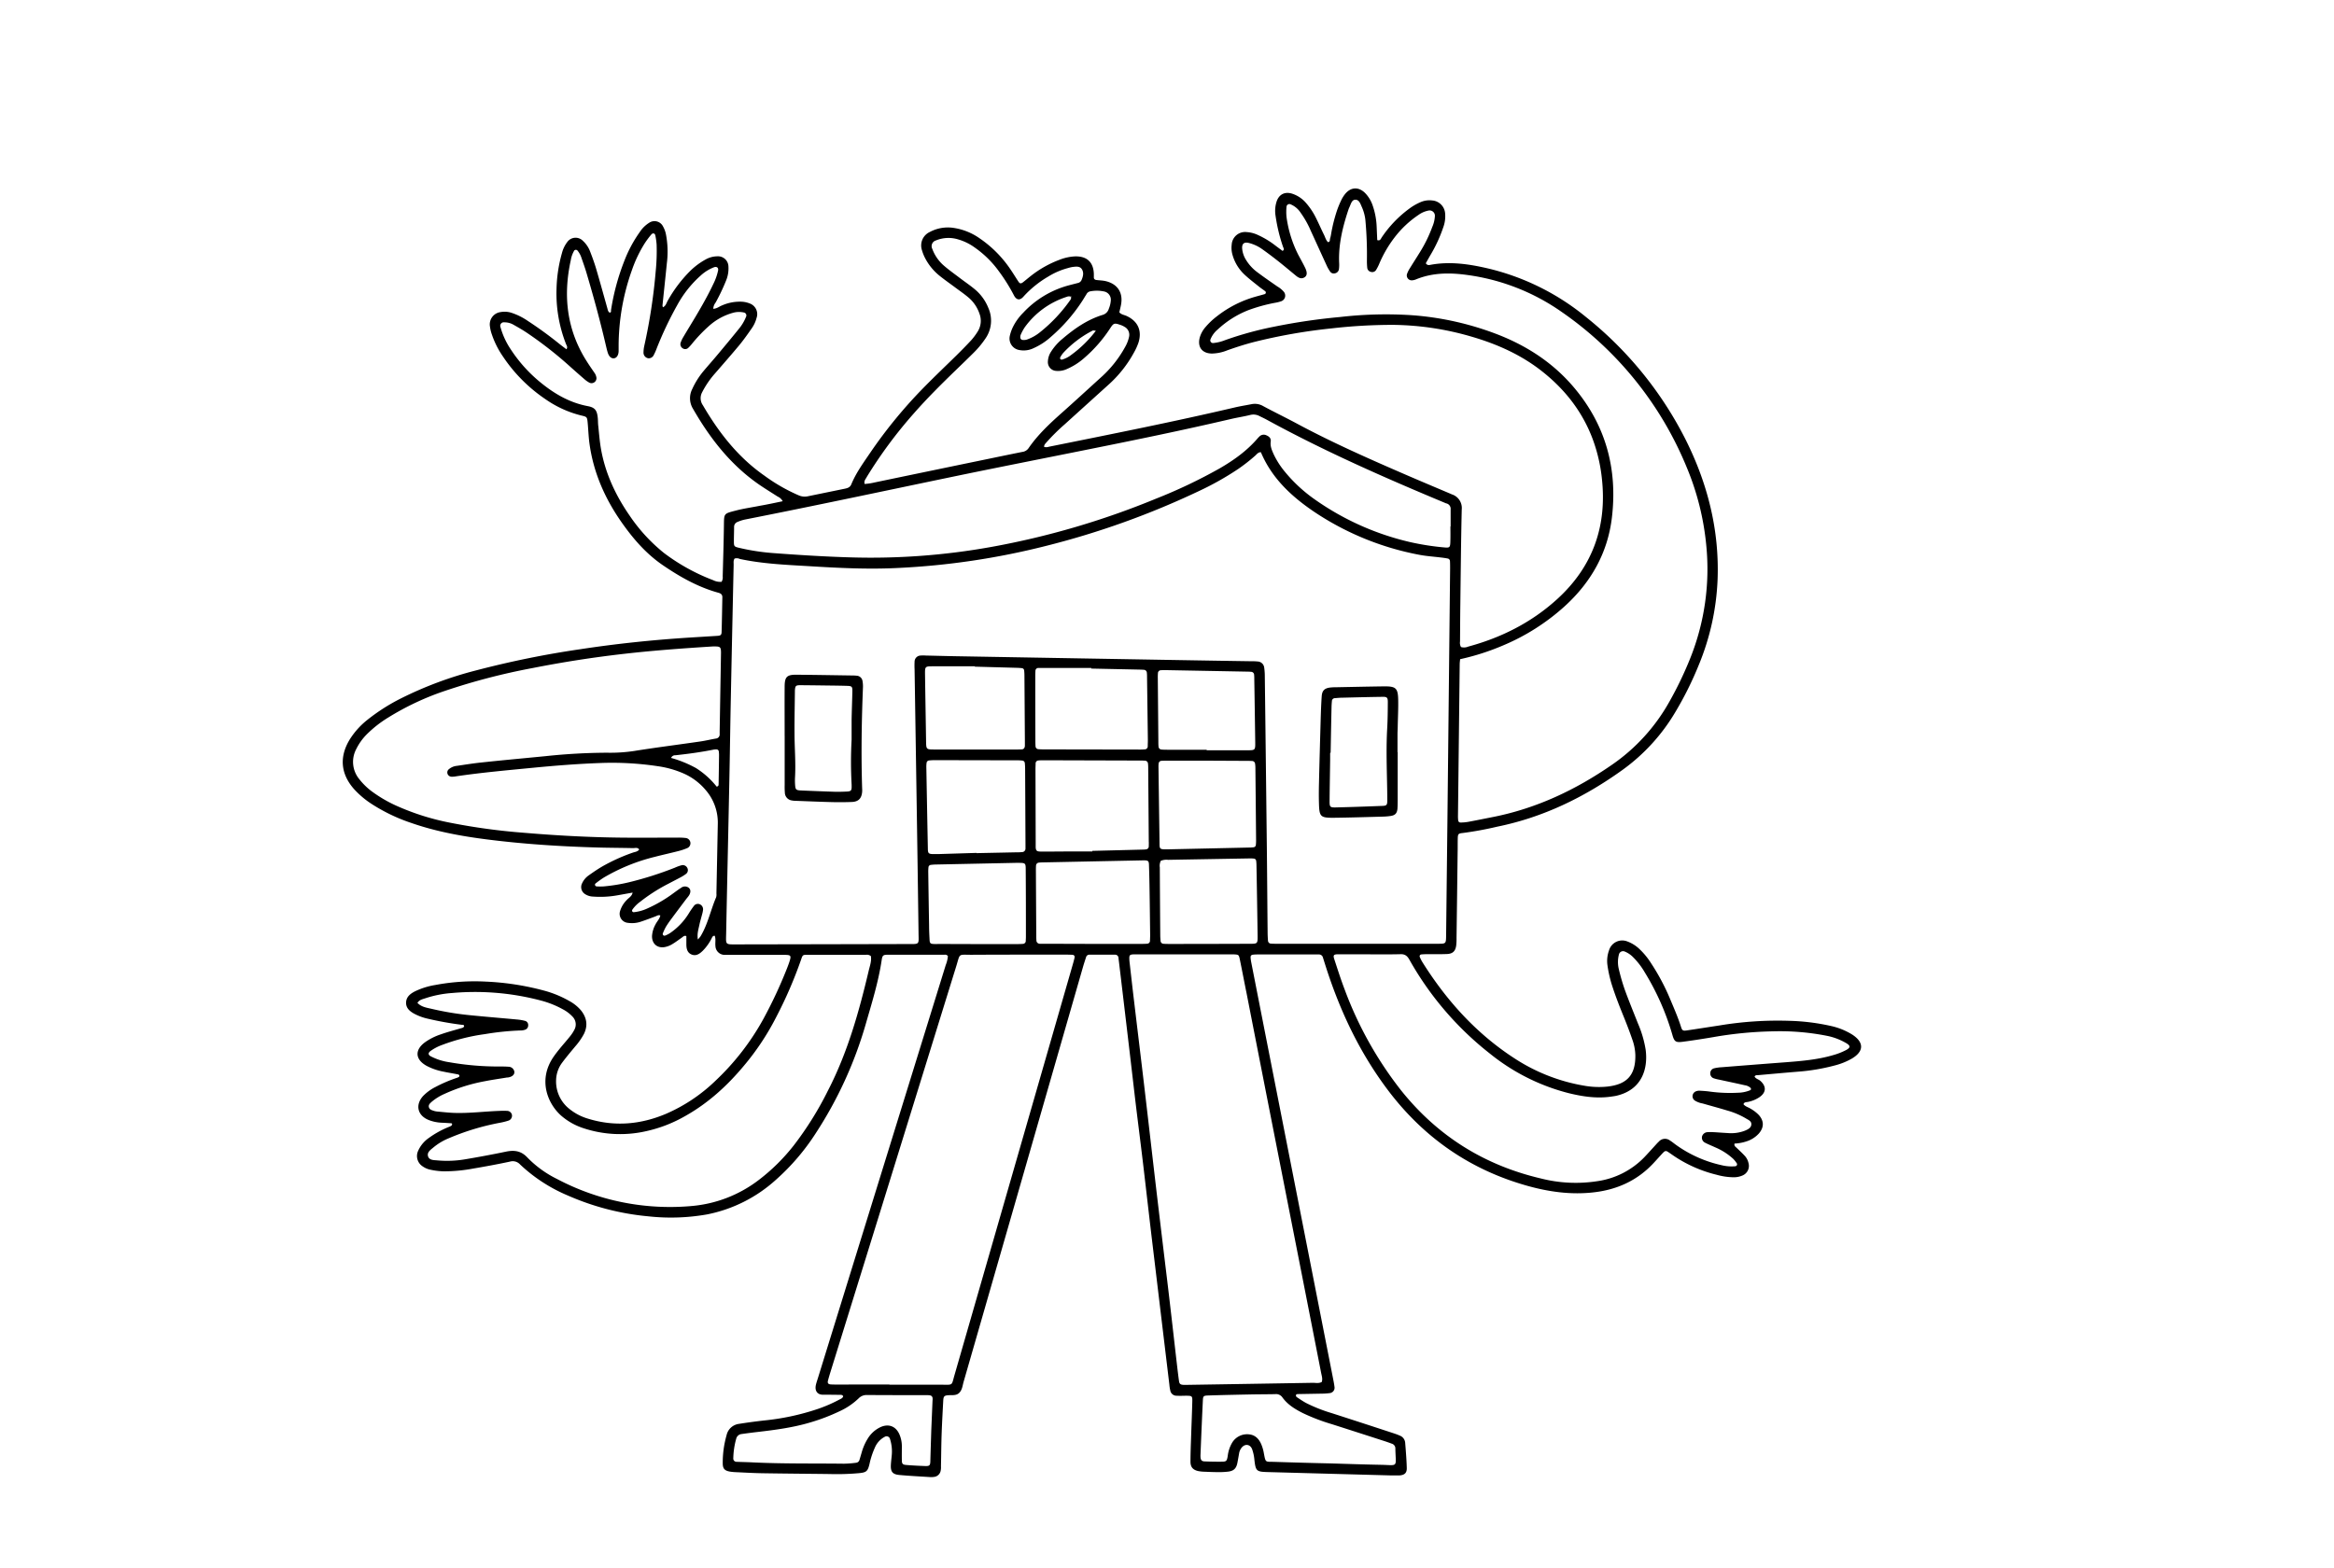 <svg xmlns="http://www.w3.org/2000/svg" id="Capa_1" data-name="Capa 1" viewBox="0 0 1000 672"><path d="M283,392.39c-.86-.44-1.53.12-2.27.39-2.14.8-4.28,1.61-6.45,2.32a11.88,11.88,0,0,1-5.2.41,3.88,3.88,0,0,1-3.45-4.92,11.2,11.2,0,0,1,2.85-4.81c.82-1,2.21-1.53,2.56-3.24l-6.48,1.16a41.68,41.68,0,0,1-10.46.55,6.72,6.72,0,0,1-3.43-1.06,3.55,3.55,0,0,1-1.28-4.61,8.37,8.37,0,0,1,2.81-3.39c1.86-1.32,3.75-2.63,5.72-3.78a77.86,77.86,0,0,1,13.22-6c.93-.33,2.07-.37,2.73-1.36-.77-1-1.78-.55-2.66-.57-5.11-.12-10.23-.12-15.35-.27-15.75-.44-31.46-1.46-47.1-3.44-11.09-1.41-22.08-3.41-32.68-7.12a75.11,75.11,0,0,1-16.7-8,38.21,38.21,0,0,1-7.7-6.48c-5.72-6.49-6.37-13.78-1.87-21.2a33.16,33.16,0,0,1,7.5-8.39,82.11,82.11,0,0,1,14.61-9.33A160.78,160.78,0,0,1,204,287.31a406.25,406.25,0,0,1,44.67-9.08c15.58-2.38,31.25-4,47-5l11.69-.72c1.36-.08,1.77-.38,1.81-1.63.15-5,.22-10,.32-14.94,0-1.15-.66-1.62-1.68-1.9-8.68-2.39-16.43-6.77-23.77-11.78s-12.85-11.47-17.82-18.56c-7.12-10.18-12-21.32-13.68-33.73-.39-2.93-.48-5.9-.76-8.85-.23-2.36-.32-2.49-2.52-3a45.94,45.94,0,0,1-15.72-7.15,66.68,66.68,0,0,1-18.09-18.24,37.8,37.8,0,0,1-4.7-9.35,16,16,0,0,1-.84-3.52,5.31,5.31,0,0,1,4.57-6.11,9.6,9.6,0,0,1,4.78.34,27.55,27.55,0,0,1,6.84,3.42,167.13,167.13,0,0,1,13.73,10c.93.74,1.9,1.45,2.86,2.18.7-1,0-1.7-.24-2.39a59.37,59.37,0,0,1-4-23.72,61.46,61.46,0,0,1,2.32-15.13,13,13,0,0,1,2.26-4.7,4.37,4.37,0,0,1,6.72-.53,11.94,11.94,0,0,1,3.12,4.66c.92,2.38,1.8,4.79,2.53,7.24,1.67,5.68,3.24,11.38,4.84,17.08.18.64.25,1.33.94,1.77.82,0,.55-.73.62-1.12a99.13,99.13,0,0,1,5.68-21,55.67,55.67,0,0,1,6.65-12.43,13.19,13.19,0,0,1,4-3.94A4.08,4.08,0,0,1,284.05,97a11.38,11.38,0,0,1,1.34,3.78,39.42,39.42,0,0,1,.32,12.07c-.6,6-1.25,12-1.87,18.07a2.41,2.41,0,0,0,.19.76c1.27-.55,1.5-1.86,2.09-2.87a57.78,57.78,0,0,1,9.44-12.54,30,30,0,0,1,6.77-5.07,10.42,10.42,0,0,1,5-1.35,4.47,4.47,0,0,1,4.77,4.44,13.52,13.52,0,0,1-1,5.92,85.4,85.4,0,0,1-4.5,9.47,4.62,4.62,0,0,0-1,2.66c1.53-.06,2.58-1,3.76-1.45a18.83,18.83,0,0,1,7.85-1.6,10.41,10.41,0,0,1,3.94.74,4.86,4.86,0,0,1,3,6.22,13.56,13.56,0,0,1-2,4.37c-1.77,2.54-3.55,5.08-5.52,7.46-3.34,4-6.84,8-10.27,11.95a38.45,38.45,0,0,0-5.65,8.33,5.26,5.26,0,0,0,.44,5.32c6.86,11.75,15.07,22.3,26.36,30.17a75.22,75.22,0,0,0,14.67,8.43,6.36,6.36,0,0,0,3.9.42l15.81-3.24c1.2-.25,2.3-.55,2.86-1.9,2-4.88,5.13-9.15,8.07-13.49a203.75,203.75,0,0,1,23.61-28.64c4.35-4.41,8.84-8.68,13.24-13,2.2-2.18,4.38-4.38,6.48-6.65a27.08,27.08,0,0,0,2.65-3.55,8.59,8.59,0,0,0,.87-7.74,15.61,15.61,0,0,0-5-7.21c-1.75-1.46-3.65-2.76-5.48-4.13-2.16-1.61-4.37-3.15-6.47-4.83a23.68,23.68,0,0,1-6.19-7.38,18,18,0,0,1-1.52-3.72,6.35,6.35,0,0,1,3.39-7.81,16.39,16.39,0,0,1,10.18-1.74,26,26,0,0,1,11.14,4.47A49.69,49.69,0,0,1,433,115.54c1.14,1.66,2.18,3.4,3.3,5.08.64,1,1.11,1,1.95.39,1.17-.91,2.29-1.88,3.46-2.79a45.67,45.67,0,0,1,12.27-6.9,20.7,20.7,0,0,1,6.68-1.44c5.06-.11,7.82,2.49,8,7.5,0,.53,0,1.07,0,1.61s.45.92,1,1c1.34.17,2.7.19,4,.48,5.18,1.19,7.63,5,6.63,10.2-.2,1.06-.47,2.1-.71,3.17.81,1,2.11,1.1,3.17,1.6,4.77,2.24,6.61,6.25,5.05,11.33a25.58,25.58,0,0,1-2,4.4,51.6,51.6,0,0,1-11,13.83q-9.3,8.4-18.58,16.81a86.1,86.1,0,0,0-7.75,7.65c-.52.61-1.18,1.15-1.11,2.07a3.39,3.39,0,0,0,2-.06c26.64-5.38,53.3-10.66,79.77-16.87,2.36-.55,4.75-.92,7.13-1.39a7.11,7.11,0,0,1,5,.86c4.86,2.62,9.83,5,14.69,7.63,15.32,8.21,31.21,15.2,47.15,22.1,6.05,2.62,12.13,5.16,18.2,7.74.25.1.49.22.74.33a6.13,6.13,0,0,1,4.24,6.51c-.31,13.46-.43,26.93-.6,40.4-.07,5.38-.09,10.77-.13,16.16a3.7,3.7,0,0,0,.41,2.36,4.57,4.57,0,0,0,3.11-.19c14.26-3.86,27.15-10.37,38.11-20.35,15.37-14,21.45-31.48,19.11-52a69.42,69.42,0,0,0-3.86-16.46c-4.5-12.08-12.19-21.77-22.31-29.61-8.75-6.77-18.68-11.18-29.21-14.29A124,124,0,0,0,597,139.23a229.36,229.36,0,0,0-26.59,1.52,236.22,236.22,0,0,0-33,5.79c-3.92,1-7.75,2.24-11.56,3.59a18.43,18.43,0,0,1-6.68,1.39c-4.09-.09-6.15-2.72-5.18-6.71a11.65,11.65,0,0,1,2.47-4.59,30.78,30.78,0,0,1,5-4.72,47.65,47.65,0,0,1,16.46-8.35c1.3-.37,2.6-.7,3.89-1.08a.72.72,0,0,0,.28-1.25c-.85-.66-1.76-1.24-2.6-1.92-2.09-1.69-4.25-3.31-6.21-5.15a18.42,18.42,0,0,1-5.21-8.51,10.89,10.89,0,0,1-.35-4.39,5.75,5.75,0,0,1,6.36-5.39,13.39,13.39,0,0,1,5,1.31,37,37,0,0,1,7.24,4.38c1.07.81,2.15,1.6,3.21,2.39.9-.6.38-1.21.19-1.74a71.93,71.93,0,0,1-3.21-13.33,13.06,13.06,0,0,1,.42-6c1-3.13,3.48-4.45,6.64-3.48a13.12,13.12,0,0,1,6,4,29.45,29.45,0,0,1,4.24,6.37c1.21,2.41,2.27,4.88,3.47,7.29.53,1.06.79,2.29,1.72,3.14,1-.2.7-1,.88-1.57a12.94,12.94,0,0,0,.44-2,68.22,68.22,0,0,1,2.57-10.17A40.6,40.6,0,0,1,574.56,86a14.09,14.09,0,0,1,1.67-2.76c2.49-3.13,5.88-3.3,8.69-.47a14.25,14.25,0,0,1,3.27,5.51,31.37,31.37,0,0,1,1.65,9.11c.08,1.85.16,3.71.24,5.51,1.3.43,1.53-.58,1.92-1.16a49.57,49.57,0,0,1,11.66-12.21,23.66,23.66,0,0,1,5.22-3,9.54,9.54,0,0,1,4.75-.62,6,6,0,0,1,5.53,5.5,13.75,13.75,0,0,1-.79,6,62,62,0,0,1-5.59,12.06c-.67,1.14-1.3,2.3-1.9,3.36.71,1.07,1.57.74,2.27.62,8-1.43,15.84-.35,23.62,1.42a104,104,0,0,1,42.75,21A158.66,158.66,0,0,1,722,188c9.55,18.93,14.69,39,13.9,60.35a106.84,106.84,0,0,1-8,36.49,146.15,146.15,0,0,1-10.25,20.58,81.89,81.89,0,0,1-22.17,24.31c-16.34,11.8-34.09,20.51-54,24.56a149.16,149.16,0,0,1-14.68,2.7c-2.06.21-2.18.43-2.23,2.56-.05,1.89,0,3.77-.05,5.66q-.22,18.38-.47,36.76a24.86,24.86,0,0,1-.14,3.23c-.34,2.47-1.49,3.57-4,3.67-2.69.11-5.39.05-8.08.07a26.48,26.48,0,0,0-2.82.1.78.78,0,0,0-.67,1.16,15.49,15.49,0,0,0,1.09,2.15c10.37,16.52,23.16,30.71,39.65,41.36A78.37,78.37,0,0,0,679,465.34a35.59,35.59,0,0,0,9.66.34c8.06-.89,12.19-4.59,12-13.62a21.54,21.54,0,0,0-1.35-6.7c-1-2.93-2.11-5.82-3.25-8.69-2-4.88-3.92-9.74-5.51-14.75a53.24,53.24,0,0,1-1.84-8.26,13.24,13.24,0,0,1,.68-6.37,5.89,5.89,0,0,1,7.74-3.85,15.11,15.11,0,0,1,5.13,3.14,31.53,31.53,0,0,1,5.13,6.21,93.61,93.61,0,0,1,8.15,15.31c1.67,4,3.4,7.91,4.69,12,.47,1.51.82,1.75,2.35,1.53,4.66-.67,9.31-1.43,14-2.13a152.6,152.6,0,0,1,30.18-2,91.8,91.8,0,0,1,18,2.27,29.06,29.06,0,0,1,8.92,3.68c5,3.3,4.95,7.12-.22,10.21a29.24,29.24,0,0,1-7.49,3,85.64,85.64,0,0,1-15.51,2.62c-5.77.47-11.53,1-17.29,1.51-.49,0-1.06-.06-1.43.58.52,1,1.69,1.17,2.48,1.86,2.65,2.33,2.54,5-.4,7a13.73,13.73,0,0,1-4.83,2c-.75.17-1.67,0-2,1,.76,1,2,1.27,3,1.89a16.14,16.14,0,0,1,3.52,2.68c2.33,2.56,2.36,5.36.06,8a12,12,0,0,1-5.41,3.4,18.44,18.44,0,0,1-5,.9c-.26,1,.4,1.35.87,1.8,1.17,1.12,2.36,2.21,3.45,3.39a6.69,6.69,0,0,1,1.67,3.19,4.43,4.43,0,0,1-2.61,5.31,9.23,9.23,0,0,1-3.92.75,27.89,27.89,0,0,1-7.17-1.08,56.53,56.53,0,0,1-18.7-8.35c-.78-.54-1.55-1.09-2.34-1.59a1.17,1.17,0,0,0-1.48.14,13.53,13.53,0,0,0-1.12,1.15c-1.1,1.19-2.17,2.4-3.27,3.58-7.11,7.68-16,11.62-26.31,12.68-9.51,1-18.78-.32-27.94-2.89-24.46-6.88-44.2-20.59-59.51-40.81-12.1-16-20.51-33.76-26.62-52.73-.45-1.41-.89-2.82-1.34-4.24a1.74,1.74,0,0,0-1.76-1.35c-.67,0-1.35,0-2,0l-23.83,0c-.81,0-1.62,0-2.42.11a1,1,0,0,0-1,1.05,15,15,0,0,0,.24,2q6.1,31.1,12.22,62.19l12.54,63.78L571,590.05c.28,1.46.6,2.91.77,4.38a2.29,2.29,0,0,1-2,2.61,27.29,27.29,0,0,1-3.62.24l-10.1.18c-.38,0-.84.13-.81.65a.94.94,0,0,0,.37.66c1.35.89,2.68,1.82,4.1,2.57a66.93,66.93,0,0,0,10.87,4.29q13.26,4.27,26.48,8.62c.9.3,1.79.6,2.65,1a3.56,3.56,0,0,1,2.33,3c.29,3.63.59,7.25.69,10.88.06,2.19-1,3.08-3.28,3.2-1.08,0-2.16,0-3.23,0q-26.66-.72-53.3-1.45c-4.56-.13-4.93-.5-5.46-5.1a18.44,18.44,0,0,0-1-4.72c-.83-2.11-3-2.42-4.45-.67a5.22,5.22,0,0,0-1.13,2.55c-.23,1.32-.46,2.65-.72,4-.48,2.41-1.57,3.47-4,3.76a31.91,31.91,0,0,1-4,.21c-2,0-4-.08-6.06-.17a15.48,15.48,0,0,1-2.8-.3c-2.18-.51-3.24-1.69-3.24-4,0-3.77.17-7.54.29-11.3.16-4.85.37-9.69.49-14.53.05-2.33-.11-2.42-2.57-2.44-1.35,0-2.7.09-4,0a2.72,2.72,0,0,1-2.88-2.31,17.47,17.47,0,0,1-.37-2.39q-2-16.65-4-33.29-1.84-15.44-3.7-30.87c-1.2-10.16-2.36-20.33-3.56-30.49S487.19,478.26,486,468s-2.37-20.32-3.58-30.48q-1.49-12.63-3-25.26c-.07-.53-.14-1.07-.19-1.6a1.46,1.46,0,0,0-1.54-1.51c-3.64,0-7.27,0-10.91,0a1.45,1.45,0,0,0-1.47,1.12c-.41,1.28-.84,2.55-1.22,3.85l-30.9,107.46q-10.15,35.31-20.32,70.6c-.48,1.66-.59,3.52-1.94,4.81s-3.31.81-5,1c-1.34.15-1.69.51-1.79,2.17-.26,4.84-.53,9.68-.7,14.52-.16,4.57-.18,9.15-.28,13.73a7.45,7.45,0,0,1-.15,2,3.24,3.24,0,0,1-2.8,2.55,7.9,7.9,0,0,1-1.61.08c-4.43-.28-8.87-.5-13.3-.91-2.88-.27-3.75-1.41-3.61-4.25.07-1.48.28-3,.4-4.43a17.5,17.5,0,0,0-.78-6.78,1.5,1.5,0,0,0-2.25-.89,9.3,9.3,0,0,0-4.25,4.69,35.18,35.18,0,0,0-2.26,6.89c-.75,3.2-1.35,3.7-4.59,4a106.63,106.63,0,0,1-12.51.37c-9.56-.12-19.12-.18-28.68-.34-3.9-.06-7.8-.29-11.7-.47a19.29,19.29,0,0,1-2.41-.25c-2.21-.4-3-1.27-3-3.55a42.82,42.82,0,0,1,1.63-12,6.24,6.24,0,0,1,5.33-4.89q5.37-.85,10.79-1.46a103.78,103.78,0,0,0,22.85-4.89,62,62,0,0,0,9.25-4c.68-.37,1.52-.59,1.76-1.49-.41-.75-1.14-.59-1.78-.6q-3.44-.06-6.87-.05c-2.51,0-3.56-1.76-3.08-4.08.22-1.05.6-2.06.91-3.09q27.38-88.51,54.76-177a13.41,13.41,0,0,0,.92-3.81,1.48,1.48,0,0,0-1.46-.59q-12.1,0-24.23,0c-2,0-2.38.25-2.67,2.2-1.41,9.49-4.28,18.62-6.92,27.79a173.22,173.22,0,0,1-21.3,46.45,95.93,95.93,0,0,1-17,19.91,61.69,61.69,0,0,1-29.55,14.93,88.74,88.74,0,0,1-25.36.82,110.56,110.56,0,0,1-34.24-8.86,68.34,68.34,0,0,1-20.56-13.34,4.23,4.23,0,0,0-4.33-1.24c-5.26,1.13-10.56,2.1-15.86,3A68.31,68.31,0,0,1,190.09,502a30.94,30.94,0,0,1-5.61-.68,8.79,8.79,0,0,1-3.32-1.4,5.27,5.27,0,0,1-2-6.72,13.21,13.21,0,0,1,4.6-5.52,39.7,39.7,0,0,1,8.46-4.68,7.75,7.75,0,0,0,1.1-.5,1.06,1.06,0,0,0,.37-.62c.07-.32-.14-.48-.48-.49-1.35-.08-2.69-.18-4-.23a17,17,0,0,1-5.52-1.15c-4.85-1.92-5.88-6.52-2.37-10.34a19.67,19.67,0,0,1,5.21-3.79,59.6,59.6,0,0,1,8.88-3.83,6.1,6.1,0,0,0,1.12-.45.69.69,0,0,0,.31-.59.79.79,0,0,0-.49-.53c-2.11-.42-4.24-.75-6.34-1.2a25.72,25.72,0,0,1-7.23-2.49c-4.92-2.72-5.19-6.82-.65-10.13a25.28,25.28,0,0,1,6.84-3.4c2.8-1,5.66-1.73,8.5-2.57.51-.15,1.06-.19,1.37-.8.07-.77-.63-.65-1.07-.7a138.57,138.57,0,0,1-14.3-2.56,22.93,22.93,0,0,1-6-2.18c-1.83-1-3.44-2.31-3.49-4.6,0-2.49,1.67-3.86,3.64-4.9a31.4,31.4,0,0,1,8.82-2.8A90.85,90.85,0,0,1,208,420.68a115.15,115.15,0,0,1,25.09,3.86,45.43,45.43,0,0,1,10.8,4.44,17.57,17.57,0,0,1,5,4c2.51,3.13,3.09,6.5,1.28,10.17a28.49,28.49,0,0,1-3.69,5.29c-1.89,2.28-3.81,4.54-5.57,6.91a13,13,0,0,0-2.65,7.51,15,15,0,0,0,6,12.63,22.86,22.86,0,0,0,7.88,4c11.3,3.44,22.37,2.43,33.14-2.11a71.09,71.09,0,0,0,21.37-14.3,107.43,107.43,0,0,0,20.43-26.41A195.47,195.47,0,0,0,337,415.49c.4-1,.78-2,1.12-3,1-3,.87-3.26-2.19-3.26-7.54,0-15.08,0-22.62,0-.94,0-1.89,0-2.83,0a3.94,3.94,0,0,1-3.95-3.78c-.18-1.45.24-2.95-.3-4.39-.91-.08-1.09.67-1.39,1.21a20.66,20.66,0,0,1-3.76,5.22c-1.31,1.27-2.78,2.34-4.68,1.62s-2.31-2.46-2.33-4.32V401.2c-.91-.38-1.35.22-1.88.59-1.43,1-2.83,2.07-4.33,2.95a9.5,9.5,0,0,1-3,1.14c-3.24.61-5.57-1.43-5.5-4.72a11.77,11.77,0,0,1,1.5-5c.64-1.32,1.8-2.35,2.06-3.87C283.18,392,282.86,392.5,283,392.39ZM459,127.23a2.45,2.45,0,0,0-2,0,35.42,35.42,0,0,0-17.92,13,19.63,19.63,0,0,0-1.72,3.16,2.5,2.5,0,0,0-.21,1.18,1.08,1.08,0,0,0,.92,1.11,4.35,4.35,0,0,0,2.36-.32,18.69,18.69,0,0,0,5.19-3,66.24,66.24,0,0,0,12.88-13.71,1.6,1.6,0,0,0,.36-1.48c.37-.06.39-.13.07-.23ZM314.74,239.38c-.6.83-.39,1.8-.41,2.73q-.65,29.47-1.25,59c-.22,11-.36,22.08-.59,33.11-.44,21.95-.94,43.89-1.37,65.83-.1,5-.51,4.7,4.86,4.69q36.56-.06,73.11-.15c5,0,4.53.31,4.46-4.65q-.39-29.28-.85-58.56-.42-27.27-.85-54.53a31.6,31.6,0,0,1,0-3.23,2.65,2.65,0,0,1,2.51-2.67,17.75,17.75,0,0,1,2.42,0c4.31.09,8.61.22,12.92.29q47.65.84,95.3,1.65,15.54.27,31.09.5a24.26,24.26,0,0,1,2.83.11,2.94,2.94,0,0,1,2.72,2.57,27.06,27.06,0,0,1,.27,4q.46,37.17.88,74.33c.13,11.71.2,23.42.32,35.14,0,1.21.07,2.42.16,3.63a1.31,1.31,0,0,0,1.34,1.24c.67.06,1.34.06,2,.06l69.47,0c3.45,0,3.46,0,3.51-3.64q.27-24.24.55-48.47.59-54.33,1.16-108.66c0-1.08,0-2.16-.06-3.23a1.16,1.16,0,0,0-1-1.11c-.93-.18-1.86-.31-2.8-.42-3.2-.4-6.44-.59-9.6-1.22a121.19,121.19,0,0,1-44.54-18.21c-9.88-6.65-18.38-14.5-23.08-25.71-1.18,0-1.73.86-2.41,1.47a76,76,0,0,1-7.31,5.72,125.88,125.88,0,0,1-16.87,9.49,353.14,353.14,0,0,1-65.63,23.52,319.35,319.35,0,0,1-63.38,9.42c-12.66.64-25.3,0-37.93-.77-9.94-.59-19.91-1-29.69-3.09A3.23,3.23,0,0,0,314.74,239.38Zm310.85,43.13c-.09.93-.17,1.46-.18,2q-.37,32.5-.74,65a16.81,16.81,0,0,0,.08,2,1,1,0,0,0,1.06,1,20.13,20.13,0,0,0,3.2-.28c3.57-.66,7.13-1.39,10.69-2.09,18.66-3.7,35.44-11.64,51-22.42a80.31,80.31,0,0,0,24.51-26.94,154.07,154.07,0,0,0,9.07-18.91,102.87,102.87,0,0,0,6.79-47.93,114.73,114.73,0,0,0-8.36-33.57,150.27,150.27,0,0,0-53.66-66.72,91.77,91.77,0,0,0-40.23-15.78c-7.52-1.06-15-1.09-22.25,1.91a5.28,5.28,0,0,1-1.57.36,2.1,2.1,0,0,1-2.18-2.67,11.27,11.27,0,0,1,1.24-2.51c1.4-2.29,2.87-4.55,4.28-6.84a59.39,59.39,0,0,0,5.32-10.86,13.48,13.48,0,0,0,1.12-4.68,2.26,2.26,0,0,0-2.61-2.36,10.74,10.74,0,0,0-4.42,1.89,43.32,43.32,0,0,0-10.25,9.65A51.36,51.36,0,0,0,591,112.9a18.32,18.32,0,0,1-1.46,2.86,1.91,1.91,0,0,1-2.14.77,2,2,0,0,1-1.59-1.62,27.48,27.48,0,0,1-.15-3.63,160.92,160.92,0,0,0-.59-16.13,18.59,18.59,0,0,0-1.51-6.25c-.66-1.43-1.2-3.45-3-3.3-1.5.12-1.84,2.12-2.5,3.42a6.32,6.32,0,0,0-.3.76c-2.48,7.43-4.36,15-4,22.92a13.9,13.9,0,0,1-.12,2.81,2.1,2.1,0,0,1-1.63,1.62,1.91,1.91,0,0,1-2.14-.77,16.29,16.29,0,0,1-1.56-2.8c-2.26-4.89-4.47-9.79-6.72-14.68a40.78,40.78,0,0,0-4.35-7.73A9.46,9.46,0,0,0,553,87.59a1.23,1.23,0,0,0-1.79,1,22.49,22.49,0,0,0,0,4.42,50.8,50.8,0,0,0,5,16.12c1,1.89,2.08,3.77,3,5.69s.88,3.26-.25,4c-1.38.89-2.57.26-3.67-.63-2.6-2.13-5.17-4.31-7.81-6.39-2.22-1.75-4.48-3.45-6.78-5.08a16.94,16.94,0,0,0-5.46-2.55c-2.28-.61-3.29.3-3,2.71a10.8,10.8,0,0,0,1.62,4.51,18.73,18.73,0,0,0,4.9,5.32c2.79,2.1,5.68,4.08,8.55,6.08a10.48,10.48,0,0,1,2.78,2.31,2.56,2.56,0,0,1-1.13,4,16.51,16.51,0,0,1-2.73.68A69.86,69.86,0,0,0,535,132.87a41.45,41.45,0,0,0-13.25,8.32,10.68,10.68,0,0,0-3.09,4.18,1.15,1.15,0,0,0,1.11,1.65,18.23,18.23,0,0,0,5.08-1.23,147.82,147.82,0,0,1,21-5.77,259.93,259.93,0,0,1,28.33-4.16,171.17,171.17,0,0,1,30.62-.78,127.44,127.44,0,0,1,36.88,8.27c12.62,4.92,23.7,12.14,32.52,22.52,13.79,16.22,18.91,35.13,16.41,56-1.81,15.16-9,27.77-20.27,38a92.79,92.79,0,0,1-26.46,16.79A102.73,102.73,0,0,1,625.59,282.51ZM299,402.64a14.64,14.64,0,0,0,1.13-1.33c3.16-5.22,4.33-11.25,6.71-16.79a4.5,4.5,0,0,0,.11-1.61q.3-14.94.59-29.88a21.25,21.25,0,0,0-5.22-14.47,26,26,0,0,0-9.28-7,42.21,42.21,0,0,0-11.22-3.19A131.89,131.89,0,0,0,257.29,327c-9.68.35-19.34,1.11-29,2.05-11,1.07-22,2.05-32.9,3.66a8.4,8.4,0,0,1-2,.16,1.85,1.85,0,0,1-1.71-1.47,1.76,1.76,0,0,1,.69-1.78,6.2,6.2,0,0,1,3.3-1.39c3.46-.49,6.92-1.07,10.39-1.43,9.24-1,18.48-1.83,27.73-2.74A257.48,257.48,0,0,1,260,322.59a68.77,68.77,0,0,0,11.63-.73c9.43-1.51,18.92-2.7,28.37-4.08,2.26-.32,4.49-.88,6.74-1.26a1.76,1.76,0,0,0,1.6-1.95c0-.41,0-.81,0-1.22q.28-16.75.57-33.52c0-2.5-.29-2.79-2.72-2.78-.27,0-.54,0-.81,0-12.49.79-25,1.69-37.42,3.1q-20.06,2.26-39.88,6.18a275.87,275.87,0,0,0-37.45,9.76,116.41,116.41,0,0,0-24.42,11.5,49.75,49.75,0,0,0-8.89,6.95,23.89,23.89,0,0,0-4.7,6.52A11.63,11.63,0,0,0,154,334a28,28,0,0,0,5.5,5.31A57.39,57.39,0,0,0,170,345.39,104.76,104.76,0,0,0,193,352.62a268.62,268.62,0,0,0,31.58,4.29c13.82,1.17,27.66,1.92,41.53,2.07,8.08.09,16.15,0,24.23,0a25.67,25.67,0,0,1,3.62.18,2.27,2.27,0,0,1,.65,4.24,24.22,24.22,0,0,1-3.79,1.3c-3.39.88-6.81,1.62-10.19,2.5a81,81,0,0,0-22,8.94,40.62,40.62,0,0,0-3.58,2.59c-.14.1-.15.51-.07.71a.79.79,0,0,0,.57.44,23.07,23.07,0,0,0,3.22,0,75.17,75.17,0,0,0,10.74-1.77,149.76,149.76,0,0,0,19.6-6.23,18.88,18.88,0,0,1,3-1.08,2.17,2.17,0,0,1,2.37,1.18,2,2,0,0,1-.55,2.54,16.73,16.73,0,0,1-2.38,1.5c-1.89,1-3.82,2-5.72,3a73.47,73.47,0,0,0-11.52,7.43,14.3,14.3,0,0,0-3.39,3.42.69.69,0,0,0,.63,1.07,18.15,18.15,0,0,0,5.81-1.6,58.81,58.81,0,0,0,11.13-6.51c1.09-.78,2.16-1.61,3.3-2.31a2.64,2.64,0,0,1,3.36,0c.84.78.85,2,0,3.31-.29.45-.65.85-1,1.28-2.1,2.8-4.21,5.59-6.29,8.4-.89,1.19-1.76,2.4-2.53,3.66a22.71,22.71,0,0,0-1.36,2.91.79.79,0,0,0,.16.69.83.83,0,0,0,.7.25,11,11,0,0,0,2.15-1.06,27.77,27.77,0,0,0,8.06-8.38,37.57,37.57,0,0,1,2.27-3.33,2.08,2.08,0,0,1,2.52-.7,2.32,2.32,0,0,1,1.4,2.27,11,11,0,0,1-.4,2c-.37,1.44-.8,2.86-1.13,4.3C299.33,398.08,298.58,400,299,402.64ZM566.29,592.29c.48-1.33,0-2.62-.25-3.91q-3.45-17.62-6.91-35.24-6.27-31.86-12.54-63.74t-12.5-63.74c-1-4.88-1.91-9.77-2.92-14.64-.39-1.85-.53-1.88-2.44-2-.4,0-.81,0-1.21,0l-40.37,0c-.54,0-1.08,0-1.61,0-1.52.1-1.75.38-1.67,2.06,0,.54.07,1.07.13,1.61.63,5.48,1.24,11,1.9,16.44,1.48,12.42,3,24.84,4.46,37.27,1.75,14.83,3.44,29.66,5.18,44.49,1.49,12.56,3,25.11,4.52,37.67s2.91,25.13,4.37,37.69c.22,1.87.45,3.74.71,5.6.17,1.22.59,1.58,1.85,1.66.67,0,1.35,0,2,0q26.84-.42,53.68-.88C563.88,592.68,565.12,592.91,566.29,592.29Zm-185.21,1.06v.1c7.4,0,14.8,0,22.21,0,5.2,0,4.31.55,5.68-4.18Q434.22,501.62,459.44,414c.34-1.17.67-2.33.94-3.51.19-.81-.23-1.27-1-1.3-1.21-.05-2.42-.08-3.64-.07-13.19,0-26.38,0-39.57.07-5.82,0-4.72-.73-6.46,4.88q-16,51.65-32,103.31-11,35.48-22,70.94c-.36,1.16-.7,2.32-1,3.5-.22,1,.21,1.45,1.3,1.51.94.05,1.88.05,2.82.05Zm-8-183.62a2.68,2.68,0,0,0-2-.54q-12.53,0-25,0c-2.14,0-2.18.06-2.85,2.06a184.43,184.43,0,0,1-10.74,24.79,109.71,109.71,0,0,1-13.84,20.8c-7.14,8.55-15.26,15.94-25,21.42a58.93,58.93,0,0,1-16.86,6.54,50,50,0,0,1-26.7-1.25,27.45,27.45,0,0,1-9.77-5.51c-5.67-5.12-10-15.28-3.07-25.24.84-1.21,1.76-2.38,2.7-3.53,1.36-1.67,2.8-3.27,4.14-4.95a16.64,16.64,0,0,0,2-3,4.75,4.75,0,0,0-.79-5.62,15.6,15.6,0,0,0-4.16-3.15,40.82,40.82,0,0,0-9.74-3.84,110.28,110.28,0,0,0-37.64-3.14,47.28,47.28,0,0,0-11.46,2.24c-1.25.43-2.64.65-3.45,2,1.7,1.78,4,2.07,6.21,2.58A124.08,124.08,0,0,0,201,435.05c6.82.69,13.67,1.24,20.5,1.88a20.23,20.23,0,0,1,3.56.61,1.81,1.81,0,0,1,1.24,1.89A1.91,1.91,0,0,1,225,441.3a5.7,5.7,0,0,1-2,.33,114.56,114.56,0,0,0-15.25,1.57,83,83,0,0,0-18.35,4.64,20,20,0,0,0-5,2.63c-1,.77-1,1.58.09,2.2a24.8,24.8,0,0,0,8,2.57,121.22,121.22,0,0,0,21.69,1.83c1.21,0,2.43,0,3.64.1a2.57,2.57,0,0,1,2.56,2.13c.12,1.23-.88,2.16-2.64,2.46-.27.05-.54,0-.81.08-3.05.5-6.12.93-9.15,1.53a73.43,73.43,0,0,0-17.29,5.42,22.21,22.21,0,0,0-5.48,3.37c-.69.62-1.53,1.28-1.25,2.34s1.29,1.3,2.18,1.6a7.69,7.69,0,0,0,1.59.29c2.27.2,4.55.47,6.83.56,6.61.24,13.17-.63,19.76-.86a31.48,31.48,0,0,1,3.22,0,2.15,2.15,0,0,1,2,1.7,2.22,2.22,0,0,1-1.56,2.5,27.87,27.87,0,0,1-3.52.88,104.71,104.71,0,0,0-22,6.66,25,25,0,0,0-6.56,3.93c-1.17,1-2.9,2.06-2.27,3.9.55,1.58,2.4,1.52,3.84,1.64a46.12,46.12,0,0,0,11.68-.4c6-1,11.92-2.11,17.85-3.34,3.54-.73,6.46-.36,9.14,2.5a46,46,0,0,0,12.7,9.21,103.58,103.58,0,0,0,57.76,11.59,55.08,55.08,0,0,0,28.92-11.33A82.92,82.92,0,0,0,340,491a141,141,0,0,0,14.73-23.6c8.48-16.4,13.37-34,17.58-51.85C372.8,413.65,373.46,411.68,373.12,409.73Zm214-.75v0c-4.58,0-9.16,0-13.73,0-1.94,0-2.25.38-1.68,2.1,1.43,4.35,2.81,8.71,4.45,13a159.76,159.76,0,0,0,24.13,43.17c15.61,19.56,35.63,32.1,59.94,37.81a60.63,60.63,0,0,0,24.44,1.12,34.78,34.78,0,0,0,19.77-10.11c1.49-1.55,2.92-3.16,4.38-4.75.64-.69,1.25-1.42,1.94-2.05a3.49,3.49,0,0,1,4.76-.49c.92.56,1.74,1.26,2.62,1.89a53,53,0,0,0,19.4,8.67,17.82,17.82,0,0,0,6,.48.83.83,0,0,0,.66-1.2,13.71,13.71,0,0,0-1.48-1.89,26.88,26.88,0,0,0-7.77-5c-1.46-.67-3-1.28-4.38-2a2.39,2.39,0,0,1-1.29-2.7,2.57,2.57,0,0,1,2.42-1.82,21.71,21.71,0,0,1,2.42,0c2,.1,4,.28,6,.37a16.5,16.5,0,0,0,7.53-1c1.24-.54,2.65-1.16,2.75-2.65s-1.27-1.94-2.27-2.57a33.23,33.23,0,0,0-8.15-3.45c-3.48-1.06-7-2-10.48-3a9.1,9.1,0,0,1-3.37-1.28,2.23,2.23,0,0,1-.9-2.13,2.29,2.29,0,0,1,1.46-1.8,3.81,3.81,0,0,1,1.57-.25c1.47.07,3,.18,4.41.38a64.34,64.34,0,0,0,12.09.48,14.14,14.14,0,0,0,4.73-.91c.25-.1.57-.19.69-.39a.79.79,0,0,0-.05-.72,4.58,4.58,0,0,0-2.52-1.18c-3.67-.84-7.35-1.6-11-2.4a16.35,16.35,0,0,1-2.34-.59,2.16,2.16,0,0,1-1.46-2.2,2.13,2.13,0,0,1,1.63-2.07,17.91,17.91,0,0,1,3.19-.46q13.89-1.11,27.77-2.16c6.71-.52,13.41-1.1,19.92-3A28.28,28.28,0,0,0,791,450c1.82-1,1.87-1.78.21-2.82a26.33,26.33,0,0,0-8.63-3.29A103.46,103.46,0,0,0,759.65,442,165.22,165.22,0,0,0,734,444.49c-4.38.74-8.77,1.43-13.17,2-2.91.37-3.49-.15-4.29-2.94a108.83,108.83,0,0,0-11.87-26.87,31.28,31.28,0,0,0-4.9-6.39,10.57,10.57,0,0,0-3.64-2.48,1.81,1.81,0,0,0-2.51,1.28,12.73,12.73,0,0,0,0,6.4,85.55,85.55,0,0,0,2.6,8.9c1.75,4.8,3.7,9.53,5.58,14.29a46.87,46.87,0,0,1,3.28,11.2c1,7.55-1.12,17-12.41,19.7-.79.19-1.59.28-2.39.4-6.11.88-12.07,0-18-1.44a88.43,88.43,0,0,1-34-17.05,135.09,135.09,0,0,1-34.44-40.22c-.9-1.6-1.88-2.38-3.76-2.33C595.72,409.06,591.41,409,587.11,409Zm34.32-183.35h.12c0-2.42,0-4.85,0-7.27a2.38,2.38,0,0,0-1.94-2.64c-.25-.08-.49-.21-.74-.31-25.84-10.78-51.44-22.06-76-35.48-1.06-.58-2.16-1.1-3.25-1.63a5.44,5.44,0,0,0-3.89-.47c-2.74.68-5.55,1.1-8.29,1.74-20.44,4.78-41,9-61.58,13.12-19,3.83-38,7.55-57,11.49-29.9,6.21-59.76,12.6-89.72,18.49a16.56,16.56,0,0,0-3.07,1,2.24,2.24,0,0,0-1.52,2.16c0,2.16-.1,4.31-.08,6.46,0,1.81.22,2,2,2.44A93.87,93.87,0,0,0,330.82,237c11.14.84,22.28,1.54,33.45,1.87a290.78,290.78,0,0,0,60.3-4.44,346.78,346.78,0,0,0,70.74-20.72,220.19,220.19,0,0,0,27.3-13c6-3.48,11.54-7.44,16.1-12.7a9.83,9.83,0,0,1,.83-.88,2.59,2.59,0,0,1,3-.59c1.21.5,2.11,1.28,1.9,2.73-.28,2,.5,3.71,1.27,5.42a35.27,35.27,0,0,0,4.78,7.47,64.3,64.3,0,0,0,13,12,116.39,116.39,0,0,0,40.65,18.16,110.51,110.51,0,0,0,14.34,2.26c2.73.28,2.87.12,2.93-2.81C621.47,229.67,621.43,227.65,621.43,225.63ZM335.35,214.81a4.51,4.51,0,0,0-2.17-2c-2.49-1.6-5-3.14-7.46-4.8-12.42-8.45-21.4-19.92-28.79-32.79a8.64,8.64,0,0,1-.35-8.47,33.94,33.94,0,0,1,4.68-7.52c1.9-2.28,3.88-4.48,5.78-6.75,3.2-3.82,6.39-7.64,9.51-11.52a19.28,19.28,0,0,0,3.09-5.18,1.28,1.28,0,0,0-.93-1.85,9.45,9.45,0,0,0-4.78.16,25.59,25.59,0,0,0-10.16,5.61,65,65,0,0,0-7.25,7.59,17.11,17.11,0,0,1-1.62,1.78,1.85,1.85,0,0,1-2.23.3,2.08,2.08,0,0,1-1.09-2.38,12.73,12.73,0,0,1,1.18-2.54c1.71-2.9,3.48-5.76,5.2-8.65,2.75-4.63,5.41-9.31,7.71-14.19a23.93,23.93,0,0,0,2-5.7c.22-1.15-.56-1.78-1.7-1.39a18,18,0,0,0-5.79,3.6,47,47,0,0,0-10,12.61,151.86,151.86,0,0,0-8.82,18.59,24.15,24.15,0,0,1-1.31,2.94,2.34,2.34,0,0,1-2.34,1.28,2.44,2.44,0,0,1-2-2.25,13.75,13.75,0,0,1,.36-3.19,239.93,239.93,0,0,0,4.87-31.9,85.16,85.16,0,0,0,.39-11.29,28.22,28.22,0,0,0-.55-4c-.21-1-1.08-1.18-1.76-.37a38,38,0,0,0-2.66,3.54,55,55,0,0,0-5.59,11.62,97.19,97.19,0,0,0-5.72,32.44c0,.81,0,1.62,0,2.42-.08,1.76-.88,2.91-2.06,3s-2.13-.83-2.65-2.58c-.35-1.16-.61-2.35-.89-3.53-2.39-10.22-5.16-20.34-8.14-30.4-.64-2.19-1.42-4.35-2.17-6.5a9.3,9.3,0,0,0-1.73-3.18.93.93,0,0,0-1.37,0,11.86,11.86,0,0,0-1.49,4.16c-3.38,15.38-1.69,30,6.91,43.43,1,1.59,2.09,3.14,3.15,4.7a4.75,4.75,0,0,1,.93,2.2,2.12,2.12,0,0,1-2.93,2.19,11.27,11.27,0,0,1-2.29-1.61c-2.05-1.76-4.06-3.54-6.07-5.34a167,167,0,0,0-18.76-14.65c-1.79-1.19-3.67-2.25-5.54-3.31a7.74,7.74,0,0,0-3.87-1,1.52,1.52,0,0,0-1.63,2.11,32.54,32.54,0,0,0,4.39,9.49,62,62,0,0,0,13.26,14.58c5.84,4.69,12.21,8.31,19.7,9.73,3.07.58,4,1.76,4.31,5,.12,1.07.07,2.16.19,3.23.36,3.34.6,6.71,1.17,10,1.83,10.53,6.27,20,12.31,28.72a72.72,72.72,0,0,0,14.71,16,84.92,84.92,0,0,0,21.12,11.67,6.6,6.6,0,0,0,3.54.68,3.49,3.49,0,0,0,.49-2.29c.19-7.27.42-14.54.52-21.81.08-5.25-.14-5.08,5.12-6.44,3.38-.88,6.86-1.36,10.29-2.05C328.71,216.22,331.83,215.55,335.35,214.81Zm35.1-7.4a24.57,24.57,0,0,0,4.3-.65q24.48-5.1,49-10.16,7.11-1.48,14.23-2.92a3.79,3.79,0,0,0,2.67-1.56c4-5.82,9.11-10.59,14.35-15.25,5.63-5,11.17-10.12,16.76-15.18A49.06,49.06,0,0,0,482,148.81a15.2,15.2,0,0,0,1.75-4.49,3.85,3.85,0,0,0-1.81-4.17,9,9,0,0,0-2.19-1c-2.26-.75-2.66-.65-4,1.4a60,60,0,0,1-11.08,12.76,27.88,27.88,0,0,1-7.43,4.79,9.13,9.13,0,0,1-4.71.86,3.77,3.77,0,0,1-3.56-4.11,8.28,8.28,0,0,1,1.38-4.17,23.19,23.19,0,0,1,4.8-5.42c5.15-4.4,10.65-8.24,17.2-10.28a3.85,3.85,0,0,0,2.73-2.68,11.13,11.13,0,0,0,.84-3.51,3.59,3.59,0,0,0-2.85-3.87,14.88,14.88,0,0,0-6-.05,2.26,2.26,0,0,0-1.55,1.18c-.5.79-1,1.61-1.48,2.4a72.09,72.09,0,0,1-13.68,15.83,27.87,27.87,0,0,1-7.39,4.87,9.78,9.78,0,0,1-6.27.86,5,5,0,0,1-4.06-6,17.31,17.31,0,0,1,1.49-4.15,23.2,23.2,0,0,1,4.28-5.84,41.21,41.21,0,0,1,18.68-11.5c1.56-.44,3.13-.82,4.69-1.23a2.21,2.21,0,0,0,1.56-1.17c.66-1.51,1.13-3.14.24-4.65s-2.55-1.22-4-1.06a14.71,14.71,0,0,0-2,.47,31.11,31.11,0,0,0-8.49,3.67,44.65,44.65,0,0,0-10.62,8.6c-1.53,1.73-3,1.47-4.07-.61a75.84,75.84,0,0,0-6.41-10.25,43.39,43.39,0,0,0-10.3-10.16,22.86,22.86,0,0,0-7.21-3.54,14.07,14.07,0,0,0-9.49.46,2.54,2.54,0,0,0-1.55,3.61,17.28,17.28,0,0,0,5,7.21c2.13,1.84,4.44,3.48,6.69,5.19s4.38,3.14,6.44,4.85a20,20,0,0,1,5.89,8.07,13.39,13.39,0,0,1-1.23,13.08,39.8,39.8,0,0,1-5.15,6.2c-2.58,2.57-5.2,5.09-7.81,7.61-6.09,5.9-12.1,11.88-17.7,18.26a193.43,193.43,0,0,0-20.16,27.21C371,205.22,370.05,206,370.45,207.41ZM468,364.91v-.25l21.77-.55q.6,0,1.2-.09a1.28,1.28,0,0,0,1.22-1.32c0-.67.05-1.35,0-2q-.12-15.53-.24-31.05c0-.81,0-1.61-.1-2.42a1.3,1.3,0,0,0-1.35-1.22c-.66-.06-1.34-.06-2-.06l-41.13-.12c-.81,0-1.62,0-2.42.08a1.26,1.26,0,0,0-1.24,1.3c0,.81-.06,1.61-.06,2.42l.09,31.06c0,.8,0,1.61,0,2.42.09,1.45.46,1.81,2,1.84,1.88,0,3.77,0,5.65,0C457,364.9,462.48,364.91,468,364.91Zm.08,39.62v0h20.16c1.08,0,2.15,0,3.22-.08a1.27,1.27,0,0,0,1.26-1.3c0-.8.07-1.61.06-2.42-.08-6.58-.15-13.17-.26-19.76-.05-3.49-.13-7-.25-10.48-.05-1.4-.37-1.69-1.64-1.76-.4,0-.81,0-1.21,0l-42.74.87a14.32,14.32,0,0,0-1.6.1,1.33,1.33,0,0,0-1.2,1.36c-.05.67-.05,1.35-.05,2q.07,13.92.16,27.83c0,.67,0,1.34.06,2a1.45,1.45,0,0,0,1.45,1.58c.8,0,1.61,0,2.41,0Zm-49.66-39v.1l16.95-.35c.81,0,1.61,0,2.42-.1a1.49,1.49,0,0,0,1.58-1.48c0-.54,0-1.07,0-1.61q-.07-16.36-.16-32.71a21.68,21.68,0,0,0-.14-2.42,1.17,1.17,0,0,0-1.05-1,16.81,16.81,0,0,0-2-.11l-35.53-.07a21.62,21.62,0,0,0-2.41.13,1.17,1.17,0,0,0-1.08,1,12.26,12.26,0,0,0-.11,2q.31,17.37.65,34.72c0,2.09.33,2.36,2.29,2.41.67,0,1.35,0,2,0Zm49.13-79v-.26h-21c-.54,0-1.08,0-1.61,0a1.23,1.23,0,0,0-1.31,1.22c-.05.8-.07,1.61-.07,2.42q0,13.72.05,27.44c0,.81,0,1.62.07,2.42a1.28,1.28,0,0,0,1.24,1.31c.8.07,1.61.09,2.42.09l40.75.07a21.66,21.66,0,0,0,2.42-.08,1.29,1.29,0,0,0,1.24-1.34c0-.93.06-1.88.05-2.82q-.17-13.31-.35-26.63c0-.67,0-1.34-.08-2a1.31,1.31,0,0,0-1.26-1.31c-.8-.06-1.61-.08-2.41-.1ZM570.13,627.18c7.13.21,14.26.46,21.39.59,7.79.15,6.49,1.38,6.32-6.87a2.11,2.11,0,0,0-1.46-2.16c-1-.37-2-.73-3-1.06Q582,614,570.69,610.38a84.84,84.84,0,0,1-12.43-4.74c-3.39-1.71-6.61-3.65-8.86-6.82a3.32,3.32,0,0,0-3.14-1.33c-3.5.07-7,.06-10.5.13-5.91.12-11.83.24-17.75.43-2.49.08-2.55.16-2.66,2.47-.37,7.66-.69,15.32-1,23a7.09,7.09,0,0,0,0,.8c.08,1.45.51,2,1.94,2q3.43.15,6.86.12c2.28,0,2.49-.18,2.87-2.44a14.5,14.5,0,0,1,1.89-5.7,7.46,7.46,0,0,1,7.21-3.58c2.84.26,4.51,2.2,5.47,4.76a17.39,17.39,0,0,1,.87,3.1c.83,4.47.62,3.81,4.49,3.93C554,626.78,562.06,627,570.13,627.18ZM399,613.13H399l.54-12.9a4.9,4.9,0,0,0,0-1.21,1.25,1.25,0,0,0-1.07-1,6.86,6.86,0,0,0-1.2-.1c-8.61,0-17.22,0-25.82-.06a4.71,4.71,0,0,0-3.59,1.46,29.71,29.71,0,0,1-8.33,5.59,83.93,83.93,0,0,1-12.42,4.72c-7.38,2.2-15,3.2-22.59,4.08-2.27.26-4.54.56-6.8.88a2.63,2.63,0,0,0-2.29,2,33.67,33.67,0,0,0-1.25,8.35,1.39,1.39,0,0,0,1.46,1.55c2.15.09,4.3.12,6.45.23,13.17.65,26.35.42,39.52.58a45.87,45.87,0,0,0,5.22-.41,1.66,1.66,0,0,0,1.42-1.26c.32-1,.61-2.06.92-3.09a22.94,22.94,0,0,1,2.56-5.9,12.78,12.78,0,0,1,5.61-5.06c3.45-1.51,6.47-.32,8,3.11a12.94,12.94,0,0,1,1.06,5.1c0,2-.05,4,0,6,0,1.49.3,1.93,1.84,2.05,2.82.24,5.64.37,8.46.47,1.51,0,1.84-.32,1.9-1.9C398.71,622,398.87,617.56,399,613.13ZM517.09,326v0H500.54c-1,0-1.89,0-2.83.06a1.28,1.28,0,0,0-1.3,1.26,9.65,9.65,0,0,0-.06,1.2q.22,16.56.46,33.12c0,2.15.25,2.3,2.32,2.37.27,0,.54,0,.8,0l35.93-.79a12.08,12.08,0,0,0,1.21-.1,1.09,1.09,0,0,0,1-1,16.81,16.81,0,0,0,.1-2q-.13-15.13-.29-30.29c0-.8,0-1.61-.13-2.41a1.32,1.32,0,0,0-1.31-1.28c-.93-.06-1.88-.06-2.82-.06Zm-19.78,43a4.78,4.78,0,0,0-.39,2.76q.07,14.54.19,29.07c0,.81.07,1.61.13,2.42a1.31,1.31,0,0,0,1.34,1.23c.8.07,1.61.07,2.42.07q17.16,0,34.32-.07c3.51,0,3.55,0,3.5-3.62q-.21-15.14-.49-30.28a14.35,14.35,0,0,0-.12-1.61,1.08,1.08,0,0,0-1-1,14.35,14.35,0,0,0-1.61-.08q-17.56.3-35.12.61A6.38,6.38,0,0,0,497.31,368.93Zm-79.67-83.29v-.15H399.88c-3.55,0-3.59,0-3.55,3.53.13,9.42.3,18.84.44,28.26.06,4,0,3.86,4.14,3.87l34.31,0c.81,0,1.62,0,2.42-.05,1,0,1.41-.63,1.47-1.54,0-.68,0-1.35,0-2q-.09-13.93-.19-27.86a21.67,21.67,0,0,0-.12-2.42,1.07,1.07,0,0,0-1-1c-.67-.07-1.34-.12-2-.14Zm1.19,118.9H435c1.07,0,2.15,0,3.22-.09a1.27,1.27,0,0,0,1.27-1.29c0-.53.06-1.07.06-1.61,0-9.55,0-19.11-.08-28.66,0-3.13-.06-3.13-3.16-3.17h-.8l-34.71.72a19,19,0,0,0-2,.16,1.11,1.11,0,0,0-1,1.06,16.73,16.73,0,0,0-.09,2q.16,11.5.36,23c0,2,.1,4,.21,6.05.07,1.41.35,1.7,1.63,1.78.94.06,1.88,0,2.83,0ZM517,321.34v.2c5.78,0,11.56,0,17.34,0,3.49,0,3.51,0,3.46-3.67q-.18-13.32-.4-26.63c0-.67,0-1.34-.07-2a1.31,1.31,0,0,0-1.25-1.31c-.4-.05-.8-.07-1.2-.08l-35.49-.66c-.67,0-1.35,0-2,.05a1.26,1.26,0,0,0-1.27,1.26,19.47,19.47,0,0,0-.06,2l.24,27.43c0,.67,0,1.34.08,2a1.31,1.31,0,0,0,1.28,1.3c.8.09,1.61.08,2.41.09ZM307.05,337.12c.89-.13.83-.73.84-1.23q.11-6.06.18-12.11a10.79,10.79,0,0,0-.09-1.61,1,1,0,0,0-1-1,6,6,0,0,0-1.2.09c-5.41,1.09-10.88,1.83-16.36,2.42a1.92,1.92,0,0,0-1.9,1.14,49.91,49.91,0,0,1,10.64,4.33A35.58,35.58,0,0,1,307.05,337.12ZM469.52,141.75c-.81-.07-1.11-.19-1.3-.1a45.66,45.66,0,0,0-12.69,9.61,10.67,10.67,0,0,0-1.32,2,.78.78,0,0,0,.17.7.83.83,0,0,0,.68.15,11.51,11.51,0,0,0,3.9-2A50.64,50.64,0,0,0,469.52,141.75Z"/><path d="M598.84,322.34q0,9.71,0,19.39c0,1.62,0,3.24-.1,4.85-.19,2-1,2.85-3,3.13a26.89,26.89,0,0,1-3.22.27c-7.13.19-14.27.42-21.4.5-5.26,0-5.82-.53-6-5.69-.1-3.1-.08-6.2,0-9.3.21-9.15.47-18.3.73-27.46.1-3.23.21-6.46.44-9.68.17-2.36,1.18-3.36,3.49-3.68a24.1,24.1,0,0,1,2.82-.14c6.73-.13,13.46-.28,20.19-.37,5.33-.07,6.19.71,6.27,6,.06,3.63-.12,7.27-.2,10.9,0,1.21-.1,2.42-.1,3.64,0,2.55,0,5.11,0,7.67Zm-28.73.27h-.21c0,1.07,0,2.15,0,3.22-.08,5.91-.2,11.82-.24,17.73,0,2.25.26,2.53,2.6,2.48,6.71-.16,13.42-.4,20.12-.66,1.7-.07,2-.4,2-2.31,0-3.22-.07-6.44-.14-9.66-.15-7.12-.3-14.23.11-21.35.21-3.75.24-7.51.26-11.27,0-1.78-.38-2.18-2.12-2.15-5.64.07-11.28.22-16.91.36-1.21,0-2.42.1-3.62.21a1.3,1.3,0,0,0-1.31,1.26c-.08.93-.15,1.87-.16,2.81C570.34,309.72,570.23,316.17,570.11,322.61Z"/><path d="M336.18,315.46c0-7.13-.05-14.26,0-21.39.05-4,1-4.94,5.08-4.9,8.07.07,16.14.21,24.21.33a14.3,14.3,0,0,1,1.6.09,2.65,2.65,0,0,1,2.47,2.28,12.49,12.49,0,0,1,.19,2.8c-.58,14.39-.8,28.78-.35,43.17a10.8,10.8,0,0,1,0,1.61c-.27,2.78-1.61,4.14-4.4,4.25s-5.65.13-8.47.06c-5.24-.13-10.48-.36-15.72-.55a8.52,8.52,0,0,1-1.6-.17,3.44,3.44,0,0,1-2.92-3.37,31.59,31.59,0,0,1-.08-3.23v-21ZM364.87,317c0-2.82,0-5.64,0-8.46.07-4,.24-8.06.32-12.09.05-2.27-.15-2.46-2.53-2.52-2.69-.08-5.38-.11-8.06-.14-3.9-.05-7.79-.11-11.68-.13-2,0-2.22.27-2.35,2.36,0,.14,0,.27,0,.4-.06,5.91-.2,11.82-.16,17.73,0,6.31.57,12.62.22,18.93a26.53,26.53,0,0,0,0,2.82c.15,2.57.3,2.77,2.77,2.88q7.05.31,14.09.54c1.74.05,3.49,0,5.24-.08,1.95-.09,2.2-.43,2.15-2.51,0-.13,0-.27,0-.4A175.56,175.56,0,0,1,364.87,317Z"/></svg>